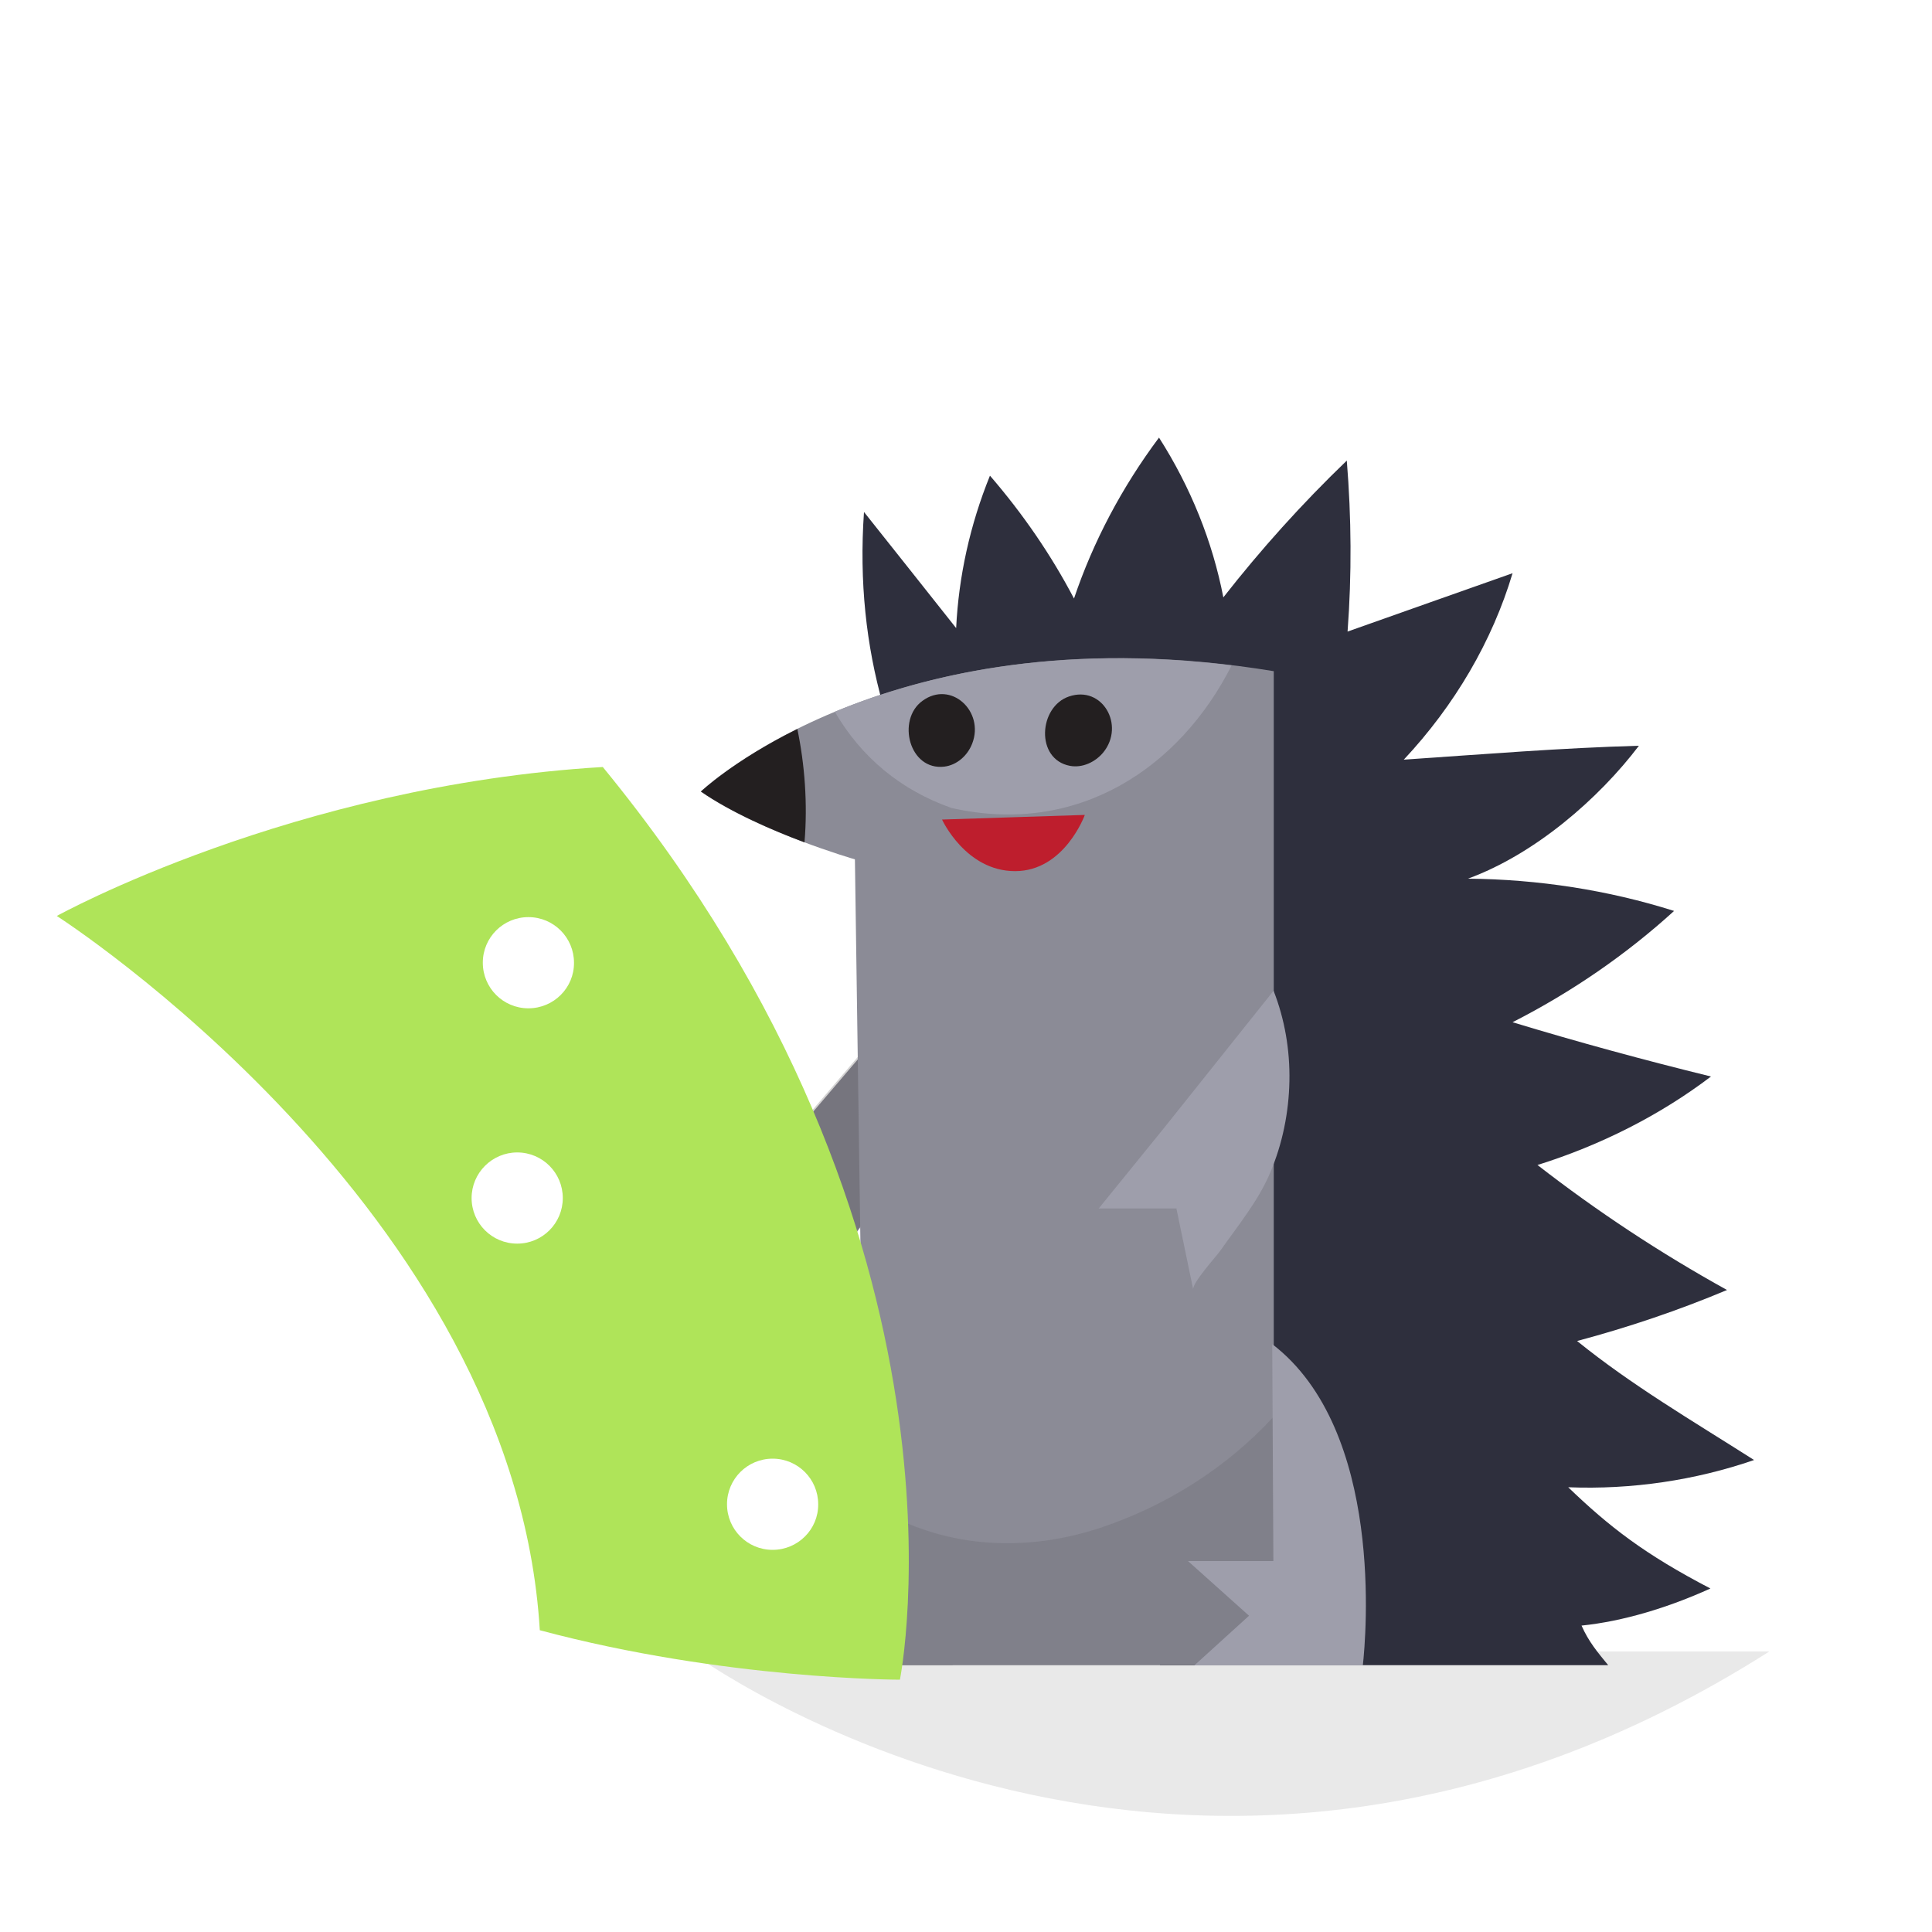 <?xml version="1.0" encoding="utf-8"?>
<!-- Generator: Adobe Illustrator 27.7.0, SVG Export Plug-In . SVG Version: 6.00 Build 0)  -->
<svg version="1.1" id="Ebene_1" xmlns="http://www.w3.org/2000/svg" xmlns:xlink="http://www.w3.org/1999/xlink" x="0px" y="0px"
	 viewBox="0 0 1000 1000" style="enable-background:new 0 0 1000 1000;" xml:space="preserve">
<style type="text/css">
	.st0{clip-path:url(#SVGID_00000051383034266128124710000006282454214816952233_);}
	.st1{opacity:0.1;fill:#231F20;}
	.st2{fill:#516614;}
	.st3{fill:#415210;}
	.st4{fill:#B4BC1C;}
	.st5{fill:#FFF200;}
	.st6{fill:#587016;}
	.st7{fill:#7E8513;}
	.st8{fill:#BE1E2D;}
	.st9{fill:#404142;}
	.st10{opacity:0.2;fill:#231F20;}
	.st11{clip-path:url(#SVGID_00000138555848366227368570000017202809805134630079_);}
	.st12{fill:#5B5E4D;}
	.st13{opacity:0.3;fill:#B9C193;}
	.st14{clip-path:url(#SVGID_00000123429646819537419370000010091852776880441984_);}
	.st15{fill:url(#SVGID_00000160157819656249678870000007230406089534845331_);}
	.st16{fill:url(#SVGID_00000150073833538424307880000003132980135517529263_);}
	.st17{opacity:0.3;fill:#333333;}
	.st18{fill:#4D4D4D;}
	.st19{fill:#A73E1D;}
	.st20{fill:url(#SVGID_00000155868290523475214200000001983183153652578744_);}
	.st21{opacity:5.000000e-02;fill:#231F20;}
	.st22{fill:#DB5428;}
	.st23{fill:#EF5929;}
	.st24{fill:#2B2E33;}
	.st25{fill:#EDE7DC;}
	.st26{fill:url(#SVGID_00000163763206052070055270000009817163672444936844_);}
	.st27{fill:#F15A29;}
	.st28{opacity:0.2;fill:#FFFFFF;}
	.st29{fill:#F7941E;}
	.st30{fill:#F7BA1E;}
	.st31{fill:#3C2415;}
	.st32{fill:#472B19;}
	.st33{fill:url(#SVGID_00000110468062826991689120000010225896722084959876_);}
	.st34{fill:#231F20;}
	.st35{fill:#A03C1C;}
	.st36{opacity:0.1;fill:#FFFFFF;}
	.st37{fill:#2E2F3D;}
	.st38{fill:#8B8B96;}
	.st39{fill:#9E9EAB;}
	.st40{fill:#AFE459;}
	.st41{fill:#804C31;}
	.st42{fill:#BF7249;}
	.st43{fill:#403334;}
	.st44{opacity:5.000000e-02;fill:#FFFFFF;}
	.st45{fill:#FFF1F7;}
	.st46{fill:#FFD0FC;}
	.st47{fill:#FFE1FE;}
	.st48{fill:#FFEEFB;}
</style>
<g>
	<g>
		<path class="st1" d="M915.8,854.8H357C357,854.8,614.7,1046.3,915.8,854.8z"/>
		<g>
			<path class="st37" d="M907.9,755.7c-32.7-20.8-63.3-38.7-91.6-61.6c26.6-7.1,52.6-15.9,77.6-26.4c-34.7-19.2-67.5-40.9-98.1-64.7
				c32.9-10.3,63.6-25.9,89.8-45.8c-34.6-8.5-68.8-17.8-102.7-28.1c30.8-15.7,59-35.2,83.6-57.6c-34.1-10.8-70.4-16.4-106.7-16.7
				c34.7-12.7,67.7-41.4,88.5-68.8c-40,1.1-80.6,4.4-121.7,7.2c26.4-28.2,45.8-61.4,56.3-96.5c-28.5,10.1-57,20.1-85.4,30.2
				c2.2-29.5,2-59-0.4-88.5c-23.2,22.3-44.5,46-63.9,70.8c-5.6-28.9-16.9-57-33.3-82.7c-19.2,25.7-34.1,53.9-44,83.3
				c-11.8-22.5-26.4-43.8-43.5-63.6c-10.3,25.4-16.2,52.1-17.5,78.9C479,305,463.1,285,447.2,265
				c-10.1,144.4,79.6,240.8,182.6,312.7l-29.4,284.2h232c-5.4-6.6-10.1-12.1-13.8-20.5c21.5-2.2,44.9-9.3,66.7-19.2
				c-34-17.7-52.3-31.9-73.6-52.4C844.5,771.1,877.5,766.2,907.9,755.7z"/>
			<path class="st38" d="M446.3,695.4l1.5,112.3h-55.7l31.6,28.3l-28.3,25.8h97.7C494.7,847.3,504.5,740,446.3,695.4z"/>
			<path class="st38" d="M464.7,524.1c5.2,13.1,7.5,27.4,7.2,41.5c-0.4,15.3-3.9,30.6-10.3,44.4c-6.1,13.1-15.4,23.6-23.6,35.2
				c-2,2.9-16.3,18.7-15.6,22.3c0,0-8.3-39.6-8.3-39.6h-38L464.7,524.1z"/>
			<path class="st10" d="M468.8,518c5.2,13.1,7.5,27.4,7.2,41.5c-0.4,15.3-3.9,30.6-10.3,44.4c-6.1,13.1-15.4,23.6-23.6,35.2
				c-2,2.9-16.3,18.7-15.6,22.3c0,0-8.3-39.6-8.3-39.6h-38L468.8,518z"/>
			<path class="st38" d="M362.7,409.7c30.1,20.8,79.8,35.1,79.8,35.1l6,417.1h210.8V347.4C462.1,315,362.7,409.7,362.7,409.7z"/>
			<path class="st1" d="M569.5,790.8c-44.1,14.6-88.5,8.8-122.3-14.7l1.2,85.9h210.8V733.3C634.9,759.7,603.5,779.5,569.5,790.8z"/>
			<path class="st39" d="M432.1,368.4c13.7,23.6,34.2,40.6,60.4,49.8c65.4,14.8,118.2-20.8,145-73.8
				C546.5,333.2,478,349.4,432.1,368.4z"/>
			<path class="st34" d="M503.2,384.9c6.5-16.7-11-33-25.8-22.1c-13.4,9.8-6.8,36.2,11.4,34C495.3,396,500.8,391.1,503.2,384.9z"/>
			<path class="st34" d="M571.1,389.4c11.3-14-0.5-34.8-17.8-28.9c-15.7,5.3-17.5,32.5,0.5,35.9
				C560.2,397.6,566.9,394.5,571.1,389.4z"/>
			<path class="st39" d="M602.7,583.6l56.5-70.8c5.8,14.8,8.5,30.8,8.2,46.7c-0.3,16.3-3.6,32.6-10,47.6
				c-6.3,14.8-16.7,27.3-25.8,40.3c-1.8,2.6-14.6,16.7-14,20l-8.7-41.9h-40.2C580.1,611.5,591.4,597.5,602.7,583.6z"/>
			<path class="st34" d="M416.4,436c1.7-19.9,0.1-40.5-3.7-58.7c-33.2,16.5-49.9,32.4-49.9,32.4C378.6,420.6,399.8,429.8,416.4,436z
				"/>
			<path class="st8" d="M561.5,421.8l-73.9,2.4c0,0,12.2,26.7,37.8,26.7C551,450.9,561.5,421.8,561.5,421.8z"/>
			<path class="st39" d="M658.5,695.7l0.6,112.3h-44.2l31.6,28.3L618.2,862h87.2C707,847.6,716.7,740.3,658.5,695.7z"/>
		</g>
	</g>
	<path class="st40" d="M312,397c-160.8,9.6-282.6,77.1-282.6,77.1s236.9,151.8,250,369.7c95.6,25.6,186.4,25.6,186.4,25.6
		S511.9,640.8,312,397z M267.7,643.7c-13.1,0-23.6-10.6-23.6-23.6s10.6-23.6,23.6-23.6c13.1,0,23.6,10.6,23.6,23.6
		S280.8,643.7,267.7,643.7z M273.5,521.9c-13.1,0-23.6-10.6-23.6-23.6c0-13.1,10.6-23.6,23.6-23.6c13.1,0,23.6,10.6,23.6,23.6
		C297.2,511.3,286.6,521.9,273.5,521.9z M399.9,802.2c-13.1,0-23.6-10.6-23.6-23.6c0-13.1,10.6-23.6,23.6-23.6
		c13.1,0,23.6,10.6,23.6,23.6C423.6,791.6,413,802.2,399.9,802.2z"/>
</g>
</svg>
